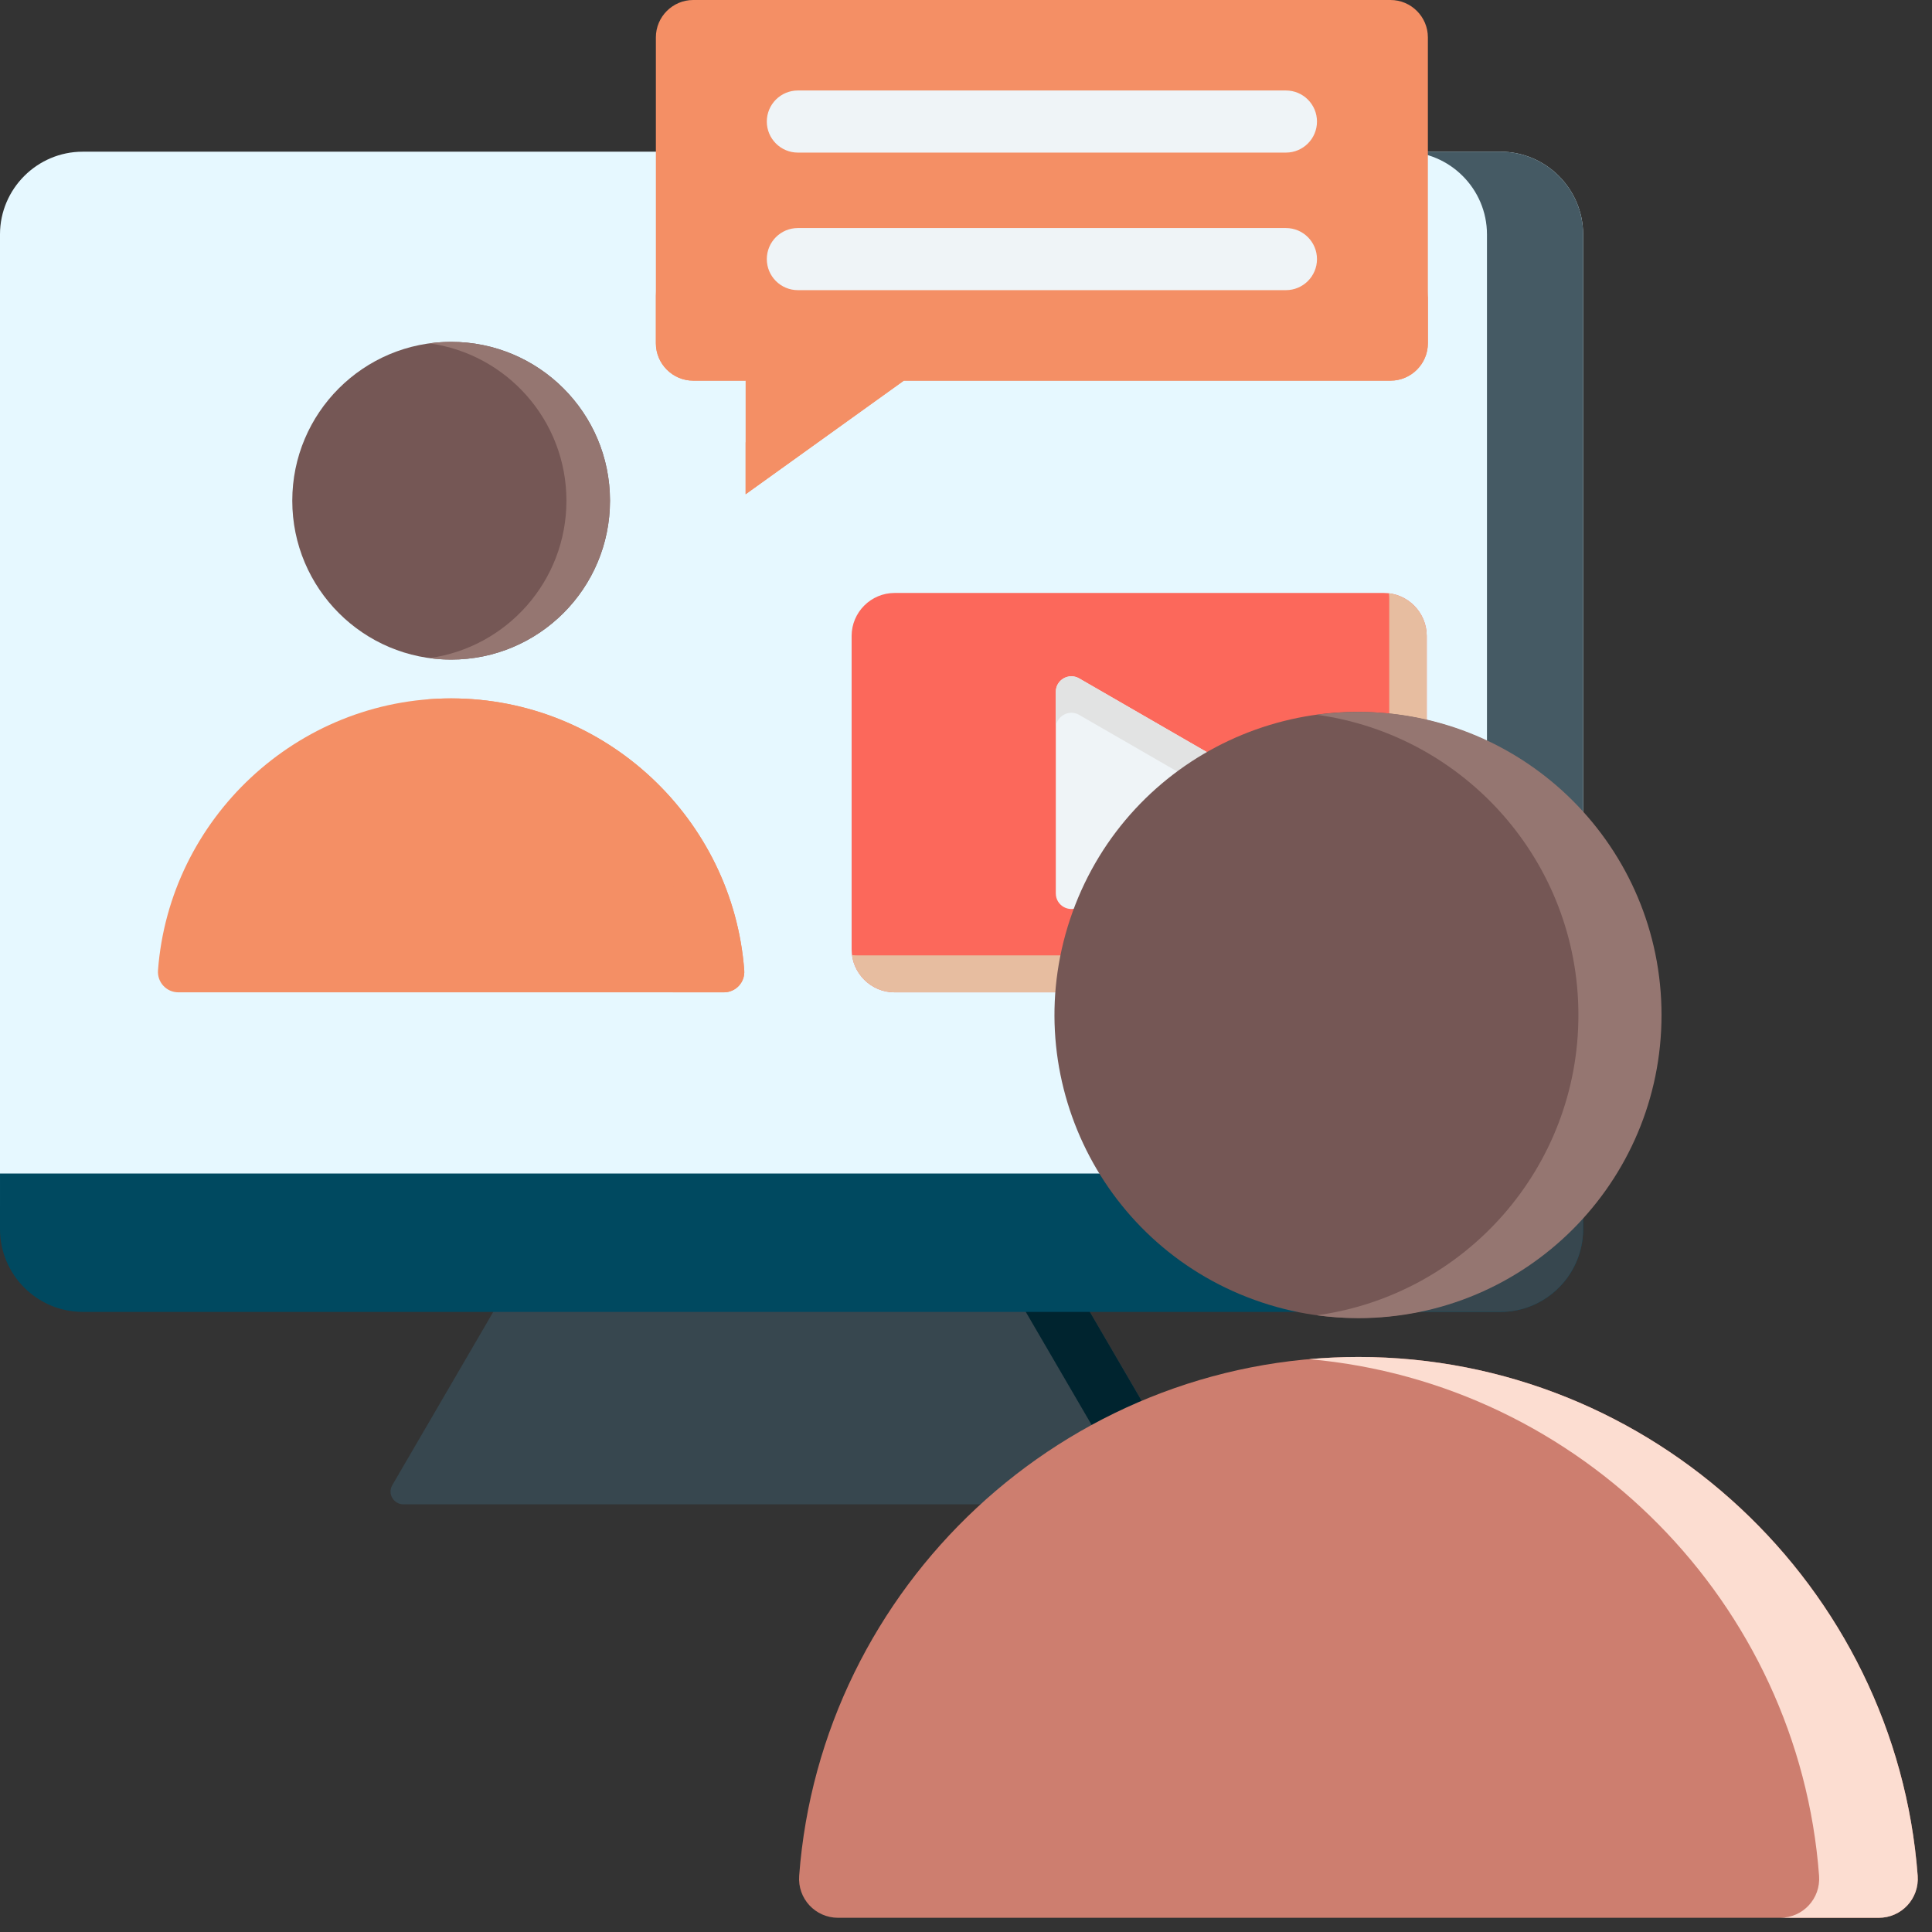 <svg width="60" height="60" viewBox="0 0 60 60" fill="none" xmlns="http://www.w3.org/2000/svg">
<rect x="0" y="0" width="60" height="60" fill="#333333" stroke="none"/>
<path fill-rule="evenodd" clip-rule="evenodd" d="M33.059 39.389L15.979 39.608L12.185 46.12C12.018 46.406 12.243 46.719 12.529 46.719H36.636C36.922 46.719 37.148 46.406 36.981 46.12L33.059 39.389Z" fill="#37474F"/>
<path fill-rule="evenodd" clip-rule="evenodd" d="M33.058 39.389L31.083 39.414L34.99 46.12C35.157 46.406 34.931 46.719 34.645 46.719H36.636C36.922 46.719 37.147 46.406 36.98 46.12L33.058 39.389Z" fill="#00242F"/>
<path fill-rule="evenodd" clip-rule="evenodd" d="M46.598 4.711C48.01 4.711 49.165 5.866 49.165 7.278V37.18C49.165 38.591 48.01 39.746 46.598 39.746H2.567C1.155 39.746 0 38.592 0 37.18V7.278C0 5.866 1.155 4.711 2.567 4.711H46.598Z" fill="#E6F8FF"/>
<path fill-rule="evenodd" clip-rule="evenodd" d="M46.599 4.711C48.01 4.711 49.165 5.866 49.165 7.278V37.18C49.165 38.591 48.01 39.746 46.599 39.746H43.613C45.024 39.746 46.179 38.591 46.179 37.18V7.278C46.179 5.866 45.024 4.711 43.613 4.711H46.599Z" fill="#455A64"/>
<path fill-rule="evenodd" clip-rule="evenodd" d="M49.165 36.444H6.10352e-05V38.175C6.10352e-05 39.587 1.155 40.742 2.567 40.742H46.598C48.01 40.742 49.165 39.587 49.165 38.175V36.444Z" fill="#004960"/>
<path fill-rule="evenodd" clip-rule="evenodd" d="M49.165 36.444H46.179V38.175C46.179 39.587 45.024 40.742 43.613 40.742H46.599C48.01 40.742 49.165 39.587 49.165 38.175V36.444Z" fill="#37474F"/>
<path fill-rule="evenodd" clip-rule="evenodd" d="M4.907 30.134C5.26 25.429 9.22 21.689 14.01 21.689C18.801 21.689 22.76 25.429 23.113 30.134C23.141 30.505 22.851 30.818 22.478 30.818H5.542C5.169 30.818 4.879 30.505 4.907 30.134Z" fill="#F48F65"/>
<path fill-rule="evenodd" clip-rule="evenodd" d="M13.208 21.726C13.472 21.702 13.74 21.69 14.01 21.69C18.801 21.69 22.76 25.43 23.113 30.134C23.141 30.506 22.851 30.818 22.478 30.818H20.873C21.246 30.818 21.536 30.506 21.508 30.134C21.175 25.695 17.631 22.115 13.208 21.726Z" fill="#F48F65"/>
<path d="M14.01 20.484C16.735 20.484 18.944 18.275 18.944 15.55C18.944 12.825 16.735 10.617 14.01 10.617C11.286 10.617 9.077 12.825 9.077 15.55C9.077 18.275 11.286 20.484 14.01 20.484Z" fill="#755755"/>
<path fill-rule="evenodd" clip-rule="evenodd" d="M14.01 10.617C13.781 10.617 13.555 10.633 13.334 10.663C15.738 10.992 17.591 13.055 17.591 15.55C17.591 18.045 15.738 20.108 13.334 20.438C13.555 20.468 13.781 20.484 14.01 20.484C16.735 20.484 18.944 18.275 18.944 15.55C18.944 12.825 16.735 10.617 14.01 10.617Z" fill="#957671"/>
<path fill-rule="evenodd" clip-rule="evenodd" d="M42.974 18.415H27.781C27.048 18.415 26.448 19.015 26.448 19.748V29.485C26.448 30.218 27.048 30.818 27.781 30.818H42.974C43.708 30.818 44.308 30.218 44.308 29.485V19.748C44.308 19.015 43.708 18.415 42.974 18.415Z" fill="#FC685B"/>
<path fill-rule="evenodd" clip-rule="evenodd" d="M26.459 29.661C26.546 30.312 27.107 30.818 27.781 30.818H42.974C43.708 30.818 44.308 30.218 44.308 29.484V19.748C44.308 19.068 43.792 18.503 43.132 18.424C43.14 18.482 43.144 18.541 43.144 18.601V28.337C43.144 29.07 42.544 29.67 41.81 29.67H26.617C26.564 29.67 26.511 29.667 26.459 29.661Z" fill="#E7BDA0"/>
<path fill-rule="evenodd" clip-rule="evenodd" d="M38.935 25.035L33.514 28.165C33.191 28.351 32.789 28.119 32.789 27.746V21.487C32.789 21.114 33.191 20.882 33.514 21.068L38.935 24.198C39.257 24.384 39.257 24.85 38.935 25.035Z" fill="#EFF4F7"/>
<path fill-rule="evenodd" clip-rule="evenodd" d="M38.935 25.035L38.679 25.183L33.514 22.201C33.191 22.015 32.789 22.247 32.789 22.62V21.487C32.789 21.114 33.191 20.882 33.514 21.068L38.935 24.198C39.257 24.383 39.257 24.849 38.935 25.035Z" fill="#E2E3E3"/>
<path fill-rule="evenodd" clip-rule="evenodd" d="M21.529 0H43.184C43.823 0 44.344 0.521 44.344 1.16V10.661C44.344 11.3 43.823 11.822 43.184 11.822H28.069L23.156 15.349V11.822H21.529C20.89 11.822 20.369 11.3 20.369 10.661V1.16C20.369 0.521 20.89 0 21.529 0Z" fill="#F48F65"/>
<path fill-rule="evenodd" clip-rule="evenodd" d="M44.344 9.047V10.661C44.344 11.3 43.823 11.821 43.184 11.821H28.069L23.156 15.349V13.735L28.069 10.207H43.184C43.823 10.207 44.344 9.686 44.344 9.047ZM23.156 11.821V10.207H21.529C20.89 10.207 20.369 9.686 20.369 9.047V10.661C20.369 11.3 20.89 11.821 21.529 11.821H23.156Z" fill="#F48F65"/>
<path fill-rule="evenodd" clip-rule="evenodd" d="M24.779 9.011C24.246 9.011 23.814 8.579 23.814 8.047C23.814 7.514 24.246 7.082 24.779 7.082H39.935C40.468 7.082 40.9 7.514 40.9 8.047C40.9 8.579 40.468 9.011 39.935 9.011H24.779ZM24.779 4.739C24.246 4.739 23.814 4.307 23.814 3.775C23.814 3.242 24.246 2.81 24.779 2.81H39.935C40.468 2.81 40.9 3.242 40.9 3.775C40.9 4.307 40.468 4.739 39.935 4.739H24.779Z" fill="#EFF4F7"/>
<path fill-rule="evenodd" clip-rule="evenodd" d="M24.819 58.253C25.492 49.278 33.047 42.142 42.187 42.142C51.328 42.142 58.882 49.278 59.556 58.253C59.609 58.962 59.055 59.559 58.344 59.559H26.03C25.319 59.559 24.765 58.962 24.819 58.253Z" fill="#CD7E6F"/>
<path fill-rule="evenodd" clip-rule="evenodd" d="M40.656 42.21C41.16 42.166 41.671 42.142 42.187 42.142C51.327 42.142 58.882 49.278 59.555 58.253C59.608 58.962 59.055 59.559 58.343 59.559H55.281C55.992 59.559 56.546 58.962 56.493 58.253C55.858 49.784 49.095 42.954 40.656 42.21Z" fill="#FCDDD1"/>
<path d="M51.008 34.721C52.776 29.834 50.247 24.44 45.36 22.672C40.473 20.904 35.078 23.433 33.311 28.32C31.543 33.207 34.072 38.602 38.959 40.369C43.846 42.137 49.24 39.608 51.008 34.721Z" fill="#755755"/>
<path fill-rule="evenodd" clip-rule="evenodd" d="M42.187 22.109C41.749 22.109 41.318 22.14 40.896 22.198C45.484 22.827 49.019 26.762 49.019 31.523C49.019 36.284 45.484 40.218 40.896 40.847C41.318 40.905 41.749 40.936 42.187 40.936C47.386 40.936 51.6 36.721 51.6 31.523C51.6 26.324 47.386 22.109 42.187 22.109Z" fill="#957671"/>
</svg>
